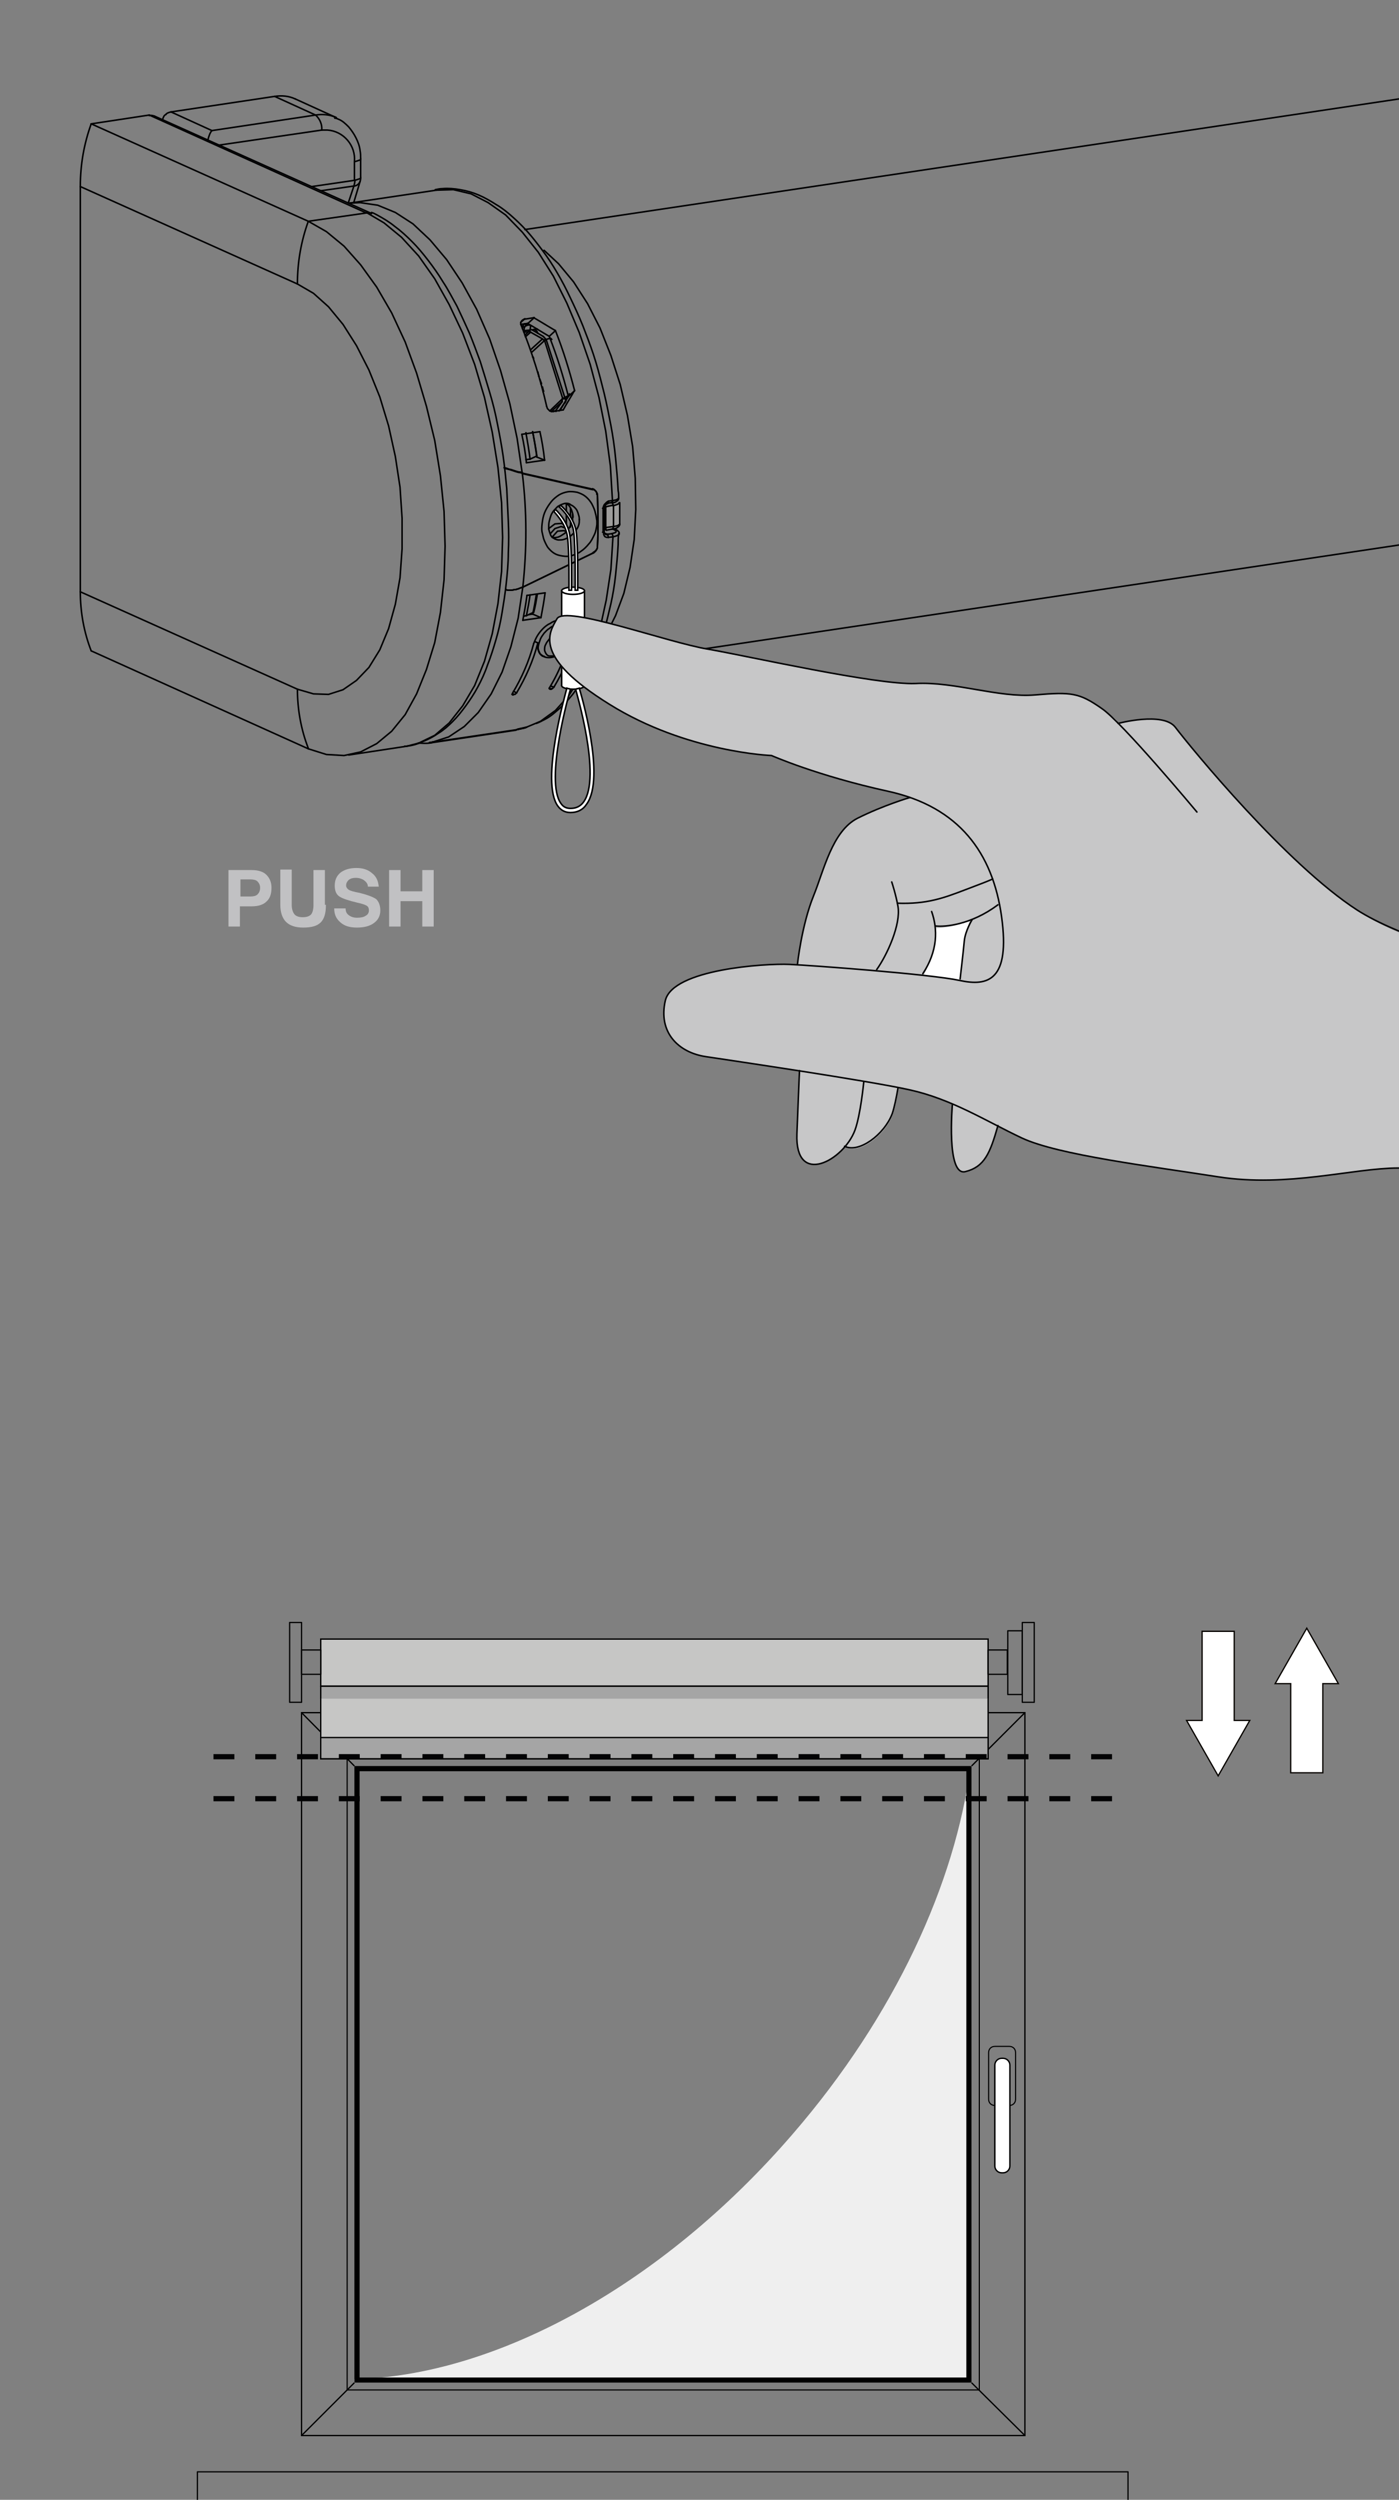 <?xml version="1.0" encoding="utf-8"?>
<!-- Generator: Adobe Illustrator 23.0.2, SVG Export Plug-In . SVG Version: 6.00 Build 0)  -->
<svg version="1.1" id="Ebene_1" xmlns="http://www.w3.org/2000/svg" xmlns:xlink="http://www.w3.org/1999/xlink" x="0px" y="0px"
	 width="270px" height="482.4px" viewBox="0 0 270 482.4" style="enable-background:new 0 0 270 482.4;" xml:space="preserve">
<rect x="0" y="0" width="270" height="482.4" fill="#808080" stroke="none"/>
<style type="text/css">
	.st0{fill:none;stroke:#181717;stroke-width:0.5;stroke-linecap:round;stroke-linejoin:round;stroke-miterlimit:10;}
	.st1{fill:none;stroke:#181717;stroke-width:0.5;stroke-linecap:round;stroke-linejoin:round;}
	.st2{fill:#FFFFFF;}
	.st3{clip-path:url(#SVGID_2_);fill:none;stroke:#090603;stroke-width:0.25;stroke-miterlimit:10;}
	.st4{fill:none;stroke:#090603;stroke-width:0.25;stroke-miterlimit:10;}
	.st5{fill:none;stroke:#020203;stroke-width:0.3;stroke-linecap:round;stroke-linejoin:round;stroke-miterlimit:10;}
	.st6{fill:none;}
	.st7{fill:#656464;}
	.st8{fill:#9E9D9C;}
	.st9{fill:#FFFFFF;stroke:#020203;stroke-width:0.3;stroke-linecap:round;stroke-linejoin:round;stroke-miterlimit:10;}
	.st10{fill:#FFFFFF;stroke:#020203;stroke-width:0.3;stroke-miterlimit:10;}
	.st11{fill:#C7C7C8;}
	.st12{fill:none;stroke:#060607;stroke-width:0.3;stroke-linecap:round;stroke-linejoin:round;stroke-miterlimit:10;}
	.st13{fill:#C1C1C3;}
	.st14{fill:none;stroke:#060606;stroke-width:0.25;stroke-linecap:round;stroke-linejoin:round;stroke-miterlimit:10;}
	.st15{fill:none;stroke:#000000;stroke-width:0.25;stroke-miterlimit:10;}
	.st16{fill:none;stroke:#000000;stroke-width:0.218;stroke-miterlimit:10;}
	.st17{fill:none;stroke:#000000;stroke-width:0.214;stroke-miterlimit:10;}
	.st18{fill:none;stroke:#000000;stroke-width:0.264;stroke-miterlimit:10;}
	.st19{fill:#EFEFEF;}
	.st20{fill:#C6C6C5;stroke:#000000;stroke-width:0.26;stroke-miterlimit:10;}
	.st21{fill:#C6C6C5;stroke:#000000;stroke-width:0.25;stroke-miterlimit:10;}
	.st22{fill:#A5A5A5;stroke:#000000;stroke-width:0.25;stroke-miterlimit:10;}
	.st23{fill:#A5A5A5;stroke:#000000;stroke-width:0.26;stroke-miterlimit:10;}
	.st24{fill:none;stroke:#030304;stroke-miterlimit:10;stroke-dasharray:4.033,4.033;}
</style>
<path class="st0" d="M620.5,44.7"/>
<g>
	<g>
		<path class="st1" d="M1079.4-83.1c1.3-0.3,2.5-0.5,2.7,0.1c0.1,0.7,0.1,0.7-1.4,0.9c-1.5,0.3-1.9,0.4-1.9,0.4"/>
		<path class="st1" d="M1095.4-72.1"/>
		<path class="st1" d="M1098.8-69.4"/>
		<path class="st1" d="M1170.7-17.8"/>
		<path class="st1" d="M1173.3,5.3"/>
		<path class="st1" d="M1111.7-59.9"/>
		<path class="st1" d="M1114.5-58.1"/>
		<path class="st1" d="M1114.4-54.7"/>
		<path class="st1" d="M1136.4-41.4"/>
		<path class="st1" d="M1139.3-38.6"/>
		<path class="st1" d="M1157-26.1"/>
		<path class="st1" d="M1159.8-23.2"/>
	</g>
</g>
<path class="st1" d="M988,198.3c1.3-0.3,2.5-0.5,2.7,0.1c0.1,0.7,0.1,0.7-1.4,0.9c-1.5,0.3-1.9,0.4-1.9,0.4"/>
<path class="st1" d="M1004,209.3"/>
<path class="st1" d="M1007.4,212"/>
<path class="st1" d="M1079.3,263.6"/>
<path class="st1" d="M1082.5,285.6"/>
<path class="st1" d="M1020.3,221.5"/>
<path class="st1" d="M1023.1,223.3"/>
<path class="st1" d="M1023,226.7"/>
<path class="st1" d="M1045,240"/>
<path class="st1" d="M1047.9,242.8"/>
<path class="st1" d="M1061.9,252.6"/>
<path class="st1" d="M1064.7,255.5"/>
<polygon class="st2" points="232,314.8 232,332 229,332 235.1,342.7 241.2,332 238.2,332 238.2,314.8 "/>
<g>
	<g>
		<g>
			<g>
				<defs>
					<rect id="SVGID_1_" x="228.7" y="312.1" width="79.1" height="31"/>
				</defs>
				<clipPath id="SVGID_2_">
					<use xlink:href="#SVGID_1_"  style="overflow:visible;"/>
				</clipPath>
				<polygon class="st3" points="232,314.8 232,332 229,332 235.1,342.7 241.2,332 238.2,332 238.2,314.8 				"/>
			</g>
		</g>
	</g>
</g>
<polygon class="st2" points="246.1,324.9 249.1,324.9 249.1,342.1 255.3,342.1 255.3,324.9 258.3,324.9 252.2,314.2 "/>
<polygon class="st4" points="255.3,342.1 255.3,324.9 258.3,324.9 252.2,314.2 246.1,324.9 249.1,324.9 249.1,342.1 "/>
<g>
	<line class="st5" x1="82.8" y1="143.4" x2="99.6" y2="140.9"/>
	<line class="st5" x1="99.7" y1="140.8" x2="101.5" y2="140.4"/>
	<path class="st5" d="M110.1,124.1"/>
	<path class="st5" d="M109,125.6"/>
	<path class="st5" d="M83.4,143.3l-0.6,0.1"/>
	<path class="st5" d="M109.2,116.4c0.1,0.1,0.3,0.1,0.4,0.1"/>
	<line class="st5" x1="109.7" y1="116.5" x2="109.6" y2="116.5"/>
	<line class="st6" x1="114.4" y1="130.4" x2="114.1" y2="129.4"/>
	<path class="st7" d="M127.1,142.4"/>
</g>
<g>
	<polygon class="st8" points="119.1,101.9 117,102.2 117,97.9 119.5,97.1 119.7,101.1 	"/>
	<line class="st5" x1="1348.6" y1="-142.1" x2="101.3" y2="44.3"/>
	<line class="st5" x1="113.9" y1="128.5" x2="1361.1" y2="-57.9"/>
	<path class="st5" d="M107.1,104c-0.2-0.1-0.4-0.2-0.6-0.4c-0.2-0.2-0.3-0.5-0.4-0.8s-0.2-0.6-0.2-1s0-0.8,0.1-1.2
		c0.1-0.4,0.2-0.8,0.4-1.3c0.2-0.4,0.4-0.7,0.7-1c0.3-0.3,0.5-0.6,0.8-0.7c0.3-0.2,0.6-0.3,0.9-0.4s0.7-0.1,1,0
		c0.1,0.1,0.2,0.1,0.3,0.2"/>
	<line class="st5" x1="114.6" y1="94.4" x2="114.6" y2="94.4"/>
	<path class="st5" d="M119.6,101.1c0-1.1,0-2.2,0-3.2c0-0.3,0-0.6,0-0.9"/>
	<line class="st5" x1="116.7" y1="102.1" x2="117" y2="102.3"/>
	<line class="st5" x1="117.1" y1="102.3" x2="118.1" y2="102.1"/>
	<path class="st5" d="M118.1,102.1c0.1,0,0.2,0,0.2,0c0.3-0.1,0.5-0.1,0.7-0.2c0.1-0.1,0.3-0.2,0.4-0.3c0.1-0.1,0.1-0.2,0.2-0.3
		c0-0.1,0-0.1,0-0.1"/>
	<path class="st5" d="M80.7,143.4c0.7,0,1.4,0.1,2.1,0c0.3-0.1,0.5-0.1,0.8-0.2"/>
	<line class="st5" x1="82.9" y1="143.3" x2="99.8" y2="140.8"/>
	<line class="st5" x1="84.2" y1="36.7" x2="67.4" y2="39.2"/>
	<line class="st5" x1="99.9" y1="140.7" x2="101.7" y2="140.3"/>
	<path class="st5" d="M103.5,139.6c0.6-0.2,1.1-0.5,1.7-0.8c1-0.5,1.9-1.3,2.8-2.1s1.8-1.8,2.6-2.8c0.8-1.1,1.6-2.2,2.3-3.5
		c0.7-1.3,1.4-2.7,2-4.1c0.6-1.5,1.2-3,1.7-4.7c0.5-1.6,0.9-3.4,1.3-5.1c0.4-1.8,0.7-3.6,0.9-5.5c0.2-1.9,0.4-3.9,0.5-5.9
		c0-0.7,0-1.4,0.1-2.1"/>
	<path class="st5" d="M119.4,96c0-0.4,0-0.9-0.1-1.3c-0.1-2.1-0.3-4.2-0.5-6.3c-0.2-2.1-0.5-4.2-0.9-6.3s-0.8-4.1-1.3-6.2
		c-0.5-2-1-4-1.6-6s-1.3-3.9-2-5.7c-0.7-1.9-1.5-3.7-2.3-5.4s-1.6-3.4-2.5-5s-1.8-3.1-2.8-4.5s-2-2.7-3-3.9s-2.1-2.3-3.2-3.3
		s-2.2-1.9-3.4-2.6c-1.1-0.7-2.3-1.4-3.5-1.9s-2.3-0.8-3.5-1c-1.1-0.2-2.3-0.3-3.4-0.2c-0.5,0-0.9,0.1-1.4,0.2"/>
	<path class="st5" d="M116.6,98C116.6,97.9,116.6,97.9,116.6,98c0-0.2,0-0.3,0.1-0.3c0-0.1,0.1-0.2,0.1-0.2c0.1-0.1,0.1-0.1,0.2-0.2
		c0.1,0,0.1-0.1,0.2-0.1c0,0,0,0,0.1,0"/>
	<path class="st5" d="M116.6,102.6c0-1.1,0-2.1,0-3.2c0-0.5,0-0.9,0-1.4"/>
	<line class="st5" x1="117.2" y1="97.1" x2="118.1" y2="97"/>
	<path class="st5" d="M118.1,97c0.1,0,0.2,0,0.2,0c0.2,0,0.5-0.1,0.6-0.2s0.2-0.1,0.3-0.2c0.1-0.1,0.1-0.1,0.2-0.3
		c0-0.1,0-0.2,0-0.3"/>
	<path class="st5" d="M116.9,103.1C116.9,103.1,116.9,103,116.9,103.1c-0.1,0-0.1-0.1-0.2-0.2c0,0-0.1-0.1-0.1-0.2v-0.1"/>
	<path class="st5" d="M119.5,103L119.5,103c0-0.2,0-0.3-0.1-0.4s-0.1-0.1-0.2-0.2s-0.2-0.1-0.3-0.2"/>
	<path class="st5" d="M108.2,126.3c0.3-0.2,0.7-0.5,1-0.8s0.6-0.7,0.8-1.1c0.1-0.1,0.2-0.3,0.2-0.5"/>
	<path class="st5" d="M105,126.7L105,126.7c0.3,0.2,0.7,0.2,1,0.2c0.4,0,0.7-0.1,1.1-0.2s0.8-0.2,1.1-0.5"/>
	<line class="st5" x1="104.7" y1="126.6" x2="105.1" y2="126.7"/>
	<line class="st5" x1="109.2" y1="120.6" x2="107.6" y2="119.9"/>
	<line class="st5" x1="118.9" y1="102.3" x2="118.4" y2="102.1"/>
	<line class="st5" x1="103.7" y1="63.5" x2="103" y2="63.6"/>
	<line class="st5" x1="106.7" y1="79.3" x2="106.4" y2="79.4"/>
	<line class="st5" x1="108" y1="121.5" x2="108.1" y2="121.5"/>
	<path class="st5" d="M69.6,30.6c0-0.5,0-1-0.1-1.5c-0.1-0.9-0.4-1.7-0.8-2.5s-0.9-1.5-1.4-2.1c-0.6-0.6-1.2-1.2-2-1.5
		c-0.2-0.1-0.5-0.2-0.7-0.2"/>
	<line class="st5" x1="64.9" y1="22.7" x2="57" y2="19.1"/>
	<line class="st5" x1="69.6" y1="34.3" x2="69.6" y2="30.6"/>
	<path class="st5" d="M69.5,35c0.1-0.3,0.1-0.5,0.1-0.8"/>
	<line class="st5" x1="68.3" y1="39" x2="69.5" y2="35"/>
	<line class="st5" x1="67.3" y1="145.7" x2="78.5" y2="144"/>
	<path class="st5" d="M78.1,144c0.1,0,0.2,0,0.3,0c1.1-0.1,2.2-0.4,3.2-0.9c1-0.4,2-0.9,3-1.6c1-0.6,1.9-1.4,2.8-2.3
		c0.9-0.9,1.7-1.9,2.5-3s1.6-2.3,2.3-3.6c0.7-1.3,1.4-2.8,1.9-4.3c0.6-1.5,1.1-3.1,1.6-4.8c0.5-1.7,0.9-3.4,1.2-5.3
		c0.3-1.8,0.6-3.7,0.8-5.6c0.2-1.9,0.4-3.9,0.4-5.9c0.1-2,0.1-4.1,0-6.1s-0.2-4.2-0.3-6.3c-0.2-2.1-0.4-4.2-0.7-6.3
		c-0.3-2.1-0.7-4.2-1.1-6.2c-0.4-2.1-0.9-4.1-1.5-6.1s-1.2-4-1.8-5.9c-0.7-1.9-1.4-3.8-2.1-5.5c-0.8-1.8-1.6-3.5-2.4-5.2
		c-0.9-1.6-1.7-3.2-2.7-4.7c-0.9-1.5-1.9-2.9-2.9-4.2s-2-2.5-3.1-3.6s-2.2-2.1-3.3-2.9c-1.1-0.9-2.3-1.6-3.4-2.2
		c-0.4-0.2-0.7-0.4-1.1-0.5"/>
	<line class="st5" x1="71.7" y1="41.2" x2="29.8" y2="22.4"/>
	<polyline class="st5" points="116.3,123.5 116.9,122.6 118.8,118.8 120.4,114.5 121.6,109.5 122.4,104.1 122.7,98.3 122.6,92.3 
		122.1,86.2 121.1,80.2 119.7,74.2 117.9,68.6 115.8,63.3 113.4,58.6 110.7,54.4 107.8,50.9 105,48.3 	"/>
	<path class="st5" d="M102.3,88.6c-0.2-1.7-0.5-3.4-0.8-5.1"/>
	<line class="st5" x1="102.3" y1="88.6" x2="101.5" y2="88.7"/>
	<path class="st5" d="M103.6,87.9c-0.2-1.5-0.5-3.1-0.8-4.6"/>
	<line class="st5" x1="103.6" y1="88" x2="102.3" y2="88.6"/>
	<path class="st5" d="M101.6,118.8c0.3-1.5,0.5-2.6,0.7-4"/>
	<line class="st5" x1="101.6" y1="118.8" x2="101.1" y2="118.9"/>
	<path class="st5" d="M103,118.2c0.3-1.1,0.5-2.3,0.7-3.5"/>
	<line class="st5" x1="102.9" y1="118.2" x2="101.6" y2="118.8"/>
	<path class="st5" d="M100.9,113.3c0.8-7.3,0.8-14.7-0.1-22"/>
	<path class="st5" d="M100.9,113.3c-0.3,0.1-0.6,0.2-0.8,0.3c-0.3,0.1-0.6,0.2-0.9,0.2c-0.3,0.1-0.6,0.1-0.8,0.1
		c-0.3,0-0.5,0-0.7-0.1"/>
	<path class="st5" d="M97.3,90.2c0.2,0.1,0.3,0.1,0.6,0.2c0.2,0.1,0.5,0.2,0.7,0.2c0.3,0.1,0.6,0.2,0.9,0.3c0.3,0.1,0.6,0.2,0.9,0.2
		c0.1,0,0.3,0.1,0.4,0.1"/>
	<path class="st5" d="M100.8,91.3c4.5,1,9.1,2.1,13.6,3.1"/>
	<path class="st5" d="M115.2,95.4c0-0.1,0-0.3-0.1-0.4c0-0.1-0.1-0.2-0.2-0.3c-0.1-0.1-0.2-0.2-0.3-0.2c-0.1,0-0.2-0.1-0.2-0.1"/>
	<path class="st5" d="M115.3,105.4c0.2-3.3,0.1-6.7,0-10.1"/>
	<path class="st5" d="M114.5,106.6c0.1-0.1,0.2-0.1,0.3-0.2c0.1-0.1,0.2-0.2,0.3-0.3c0.1-0.1,0.1-0.2,0.2-0.4c0-0.1,0-0.2,0-0.3"/>
	<path class="st5" d="M100.9,113.3c4.5-2.2,9.1-4.4,13.6-6.6"/>
	<path class="st5" d="M115.2,100.5c0,0.2,0,0.5,0,0.7c-0.1,0.7-0.2,1.4-0.5,2s-0.6,1.3-1.1,1.8c-0.4,0.5-0.9,1-1.5,1.4
		c-0.5,0.4-1.1,0.6-1.7,0.8c-0.6,0.2-1.2,0.2-1.8,0.1c-0.6-0.1-1.1-0.2-1.6-0.5s-0.9-0.7-1.3-1.2c-0.3-0.5-0.6-1.1-0.8-1.7
		c-0.1-0.4-0.2-0.9-0.3-1.3c-0.1-0.7,0-1.4,0.1-2.1s0.3-1.4,0.6-2c0.3-0.6,0.7-1.2,1.1-1.7s0.9-0.9,1.5-1.3c0.5-0.3,1.1-0.5,1.7-0.6
		s1.2,0,1.8,0.1c0.6,0.2,1.1,0.4,1.6,0.8s0.9,0.9,1.2,1.4c0.3,0.6,0.6,1.2,0.7,1.8C115.1,99.6,115.1,100.1,115.2,100.5z"/>
	<path class="st5" d="M110.6,99.8c0-0.4-0.1-0.8-0.2-1.1c-0.1-0.4-0.3-0.7-0.5-1s-0.2-0.3-0.6-0.4"/>
	<path class="st5" d="M106.6,103.7c0.3,0,0.5,0.1,0.8,0c0.3,0,0.7-0.2,1-0.4c0.3-0.2,0.7-0.4,0.9-0.7c0.3-0.3,0.5-0.6,0.7-1
		s0.3-0.8,0.4-1.1c0-0.3,0.1-0.5,0.1-0.8"/>
	<path class="st5" d="M116.9,97.2c0,0.2-0.1,0.4-0.1,0.5"/>
	<line class="st5" x1="116.9" y1="97.8" x2="116.9" y2="97.8"/>
	<line class="st5" x1="118.3" y1="97.5" x2="116.9" y2="97.8"/>
	<path class="st5" d="M118.4,101.6c0-1.3,0-2.7,0-4.1"/>
	<line class="st5" x1="116.9" y1="101.8" x2="118.4" y2="101.6"/>
	<line class="st5" x1="116.9" y1="101.8" x2="116.9" y2="101.8"/>
	<path class="st5" d="M116.9,101.8c0-1.3,0-2.7,0-4"/>
	<path class="st5" d="M116.9,101.8c0,0.3,0.1,0.4,0.1,0.5"/>
	<polyline class="st5" points="118.4,101.6 118.4,101.7 118.3,101.9 118.3,102 118.3,102 118.2,102.1 118.1,102.1 118.1,102.1 	"/>
	<line class="st5" x1="110.5" y1="99.3" x2="110.5" y2="100.5"/>
	<path class="st5" d="M100.9,113.3c-0.3,0.1-0.6,0.2-0.8,0.3c-0.3,0.1-0.6,0.2-0.9,0.2c-0.3,0.1-0.6,0.1-0.8,0.1
		c-0.3,0-0.5,0-0.7-0.1"/>
	<path class="st5" d="M83.5,143.2l-0.6,0.1"/>
	<path class="st5" d="M97.3,90.3L97.3,90.3c0.2,0.1,0.4,0.2,0.6,0.2c0.2,0.1,0.5,0.1,0.7,0.2c0.3,0.1,0.6,0.2,0.9,0.3
		c0.3,0.1,0.6,0.2,0.9,0.2c0.1,0,0.2,0.1,0.4,0.1"/>
	<path class="st5" d="M100.9,113.3c4.5-2.2,9.1-4.4,13.6-6.6"/>
	<path class="st5" d="M115.3,105.5c0,0.1,0,0.3-0.1,0.4c0,0.1-0.1,0.2-0.2,0.4c-0.1,0.1-0.2,0.2-0.3,0.3c-0.1,0.1-0.2,0.1-0.2,0.1"
		/>
	<path class="st5" d="M115.3,105.5c0.2-3.4,0.1-6.7,0-10.1"/>
	<path class="st5" d="M114.4,94.4c0.1,0,0.2,0.1,0.3,0.1c0.1,0.1,0.2,0.2,0.3,0.3c0.1,0.1,0.1,0.2,0.2,0.3c0,0.1,0,0.2,0,0.3"/>
	<path class="st5" d="M100.8,91.4c4.5,1,9.1,2.1,13.6,3.1"/>
	<path class="st5" d="M106,132.8c1.4-2.3,2.5-4.7,3.3-7.2"/>
	<path class="st5" d="M106.2,133L106.2,133C106.1,133,106.1,133,106.2,133L106.2,133l-0.1-0.1v-0.1"/>
	<line class="st5" x1="106.4" y1="133" x2="106.2" y2="133"/>
	<path class="st5" d="M106.9,132.6l-0.1,0.1l-0.1,0.1c0,0-0.1,0-0.1,0.1h-0.1c0,0,0,0-0.1,0"/>
	<path class="st5" d="M106.9,132.6c1.8-3,3.2-6.2,4.1-9.6"/>
	<path class="st5" d="M103,124.2c0.2-0.5,0.4-1,0.7-1.5c0.3-0.5,0.7-1,1.1-1.4s0.9-0.8,1.4-1c0.4-0.3,0.9-0.5,1.4-0.6
		c0.4-0.1,0.9-0.2,1.3-0.1c0.4,0,0.8,0.1,1.1,0.2c0.3,0.1,0.6,0.4,0.8,0.6c0.2,0.3,0.4,0.6,0.4,0.9c0.1,0.4,0.1,0.8,0,1.2
		c0,0.2-0.1,0.3-0.1,0.5"/>
	<path class="st5" d="M98.9,133.8c1.8-3,3.2-6.2,4.1-9.6"/>
	<path class="st5" d="M99,134.1L99,134.1C98.9,134.1,98.9,134.1,99,134.1L99,134.1l-0.1-0.1v-0.1"/>
	<line class="st5" x1="99.2" y1="134" x2="99" y2="134.1"/>
	<path class="st5" d="M99.7,133.7l-0.1,0.1l-0.1,0.1c0,0-0.1,0-0.1,0.1h-0.1c0,0,0,0-0.1,0"/>
	<path class="st5" d="M99.7,133.7c1.8-3,3.2-6.2,4.1-9.6"/>
	<path class="st5" d="M104.7,126.5c-0.1,0-0.2-0.1-0.3-0.2c-0.2-0.1-0.3-0.3-0.4-0.5c-0.1-0.3-0.2-0.5-0.2-0.8s0.1-0.6,0.1-0.9"/>
	<path class="st5" d="M100.9,119.7c0.3-1.6,0.6-3.2,0.8-4.8"/>
	<line class="st5" x1="104.4" y1="119.2" x2="100.9" y2="119.7"/>
	<path class="st5" d="M104.4,119.2c0.3-1.6,0.6-3.2,0.8-4.8"/>
	<line class="st5" x1="101.7" y1="114.9" x2="105.2" y2="114.4"/>
	<path class="st5" d="M101.6,89.3c-0.2-1.9-0.5-3.7-0.9-5.5"/>
	<line class="st5" x1="105.1" y1="88.8" x2="101.6" y2="89.3"/>
	<path class="st5" d="M105.1,88.8c-0.2-1.9-0.5-3.7-0.9-5.5"/>
	<line class="st5" x1="100.8" y1="83.8" x2="104.2" y2="83.3"/>
	<line class="st5" x1="101.2" y1="61.6" x2="103.1" y2="61.3"/>
	<path class="st5" d="M100.6,62.8c0-0.1-0.1-0.2-0.1-0.4c0-0.1,0-0.2,0.1-0.3c0-0.1,0.1-0.2,0.2-0.3s0.2-0.1,0.3-0.2
		c0.1,0,0.1,0,0.2-0.1"/>
	<path class="st5" d="M105.5,78.4c-1.2-5.3-2.9-10.6-4.9-15.6"/>
	<path class="st5" d="M106.8,79.4c-0.1,0-0.2,0-0.4,0c-0.1,0-0.2-0.1-0.3-0.1c-0.1-0.1-0.2-0.2-0.3-0.3c-0.1-0.1-0.2-0.2-0.2-0.3
		c0-0.1-0.1-0.2-0.1-0.3"/>
	<line class="st5" x1="108.7" y1="79.1" x2="106.8" y2="79.4"/>
	<path class="st5" d="M108.7,79.1c0.7-1.3,1.5-2.5,2.2-3.8"/>
	<path class="st5" d="M110.9,75.4c-1-3.9-2.2-7.8-3.7-11.6"/>
	<path class="st5" d="M107.2,63.8c-1.4-0.8-2.8-1.7-4.2-2.5"/>
	<path class="st5" d="M116.4,102.7c0-1.5,0-3.1,0-4.6"/>
	<path class="st5" d="M117.4,103.7c-0.1,0-0.2,0-0.3,0c-0.1,0-0.2-0.1-0.3-0.1c-0.1-0.1-0.2-0.2-0.2-0.3c-0.1-0.1-0.1-0.2-0.1-0.3
		c0-0.1,0-0.2,0-0.3"/>
	<line class="st5" x1="118.3" y1="103.6" x2="117.4" y2="103.7"/>
	<line class="st5" x1="117.4" y1="96.7" x2="118.2" y2="96.6"/>
	<path class="st5" d="M116.4,98.1c0-0.1,0-0.3,0.1-0.4c0-0.1,0.1-0.3,0.2-0.4s0.2-0.2,0.3-0.3c0.1-0.1,0.2-0.2,0.3-0.2
		c0.1,0,0.1,0,0.2-0.1"/>
	<path class="st5" d="M109.3,120.3c-0.1-0.2-0.1-0.4-0.2-0.6c-0.1-0.1-0.2-0.2-0.4-0.3"/>
	<path class="st5" d="M106,64.9c-1.4-0.8-2.8-1.7-4.2-2.5"/>
	<path class="st5" d="M109.7,76.5c-1-3.9-2.2-7.8-3.7-11.6"/>
	<path class="st5" d="M108.2,79c0.5-0.9,1-1.7,1.5-2.5"/>
	<line class="st5" x1="101.9" y1="62.4" x2="100.5" y2="62.6"/>
	<path class="st5" d="M103.6,88.2c-0.2-1.6-0.5-3.3-0.8-4.9"/>
	<path class="st5" d="M102.8,118.5c0.3-1.2,0.5-2.5,0.7-3.7"/>
	<line class="st5" x1="102.1" y1="118.6" x2="102.8" y2="118.5"/>
	<line class="st5" x1="105.1" y1="88.8" x2="103.6" y2="88.2"/>
	<line class="st5" x1="106.1" y1="65.3" x2="106.1" y2="65.2"/>
	<line class="st5" x1="109.7" y1="76.5" x2="110.9" y2="75.4"/>
	<line class="st5" x1="106" y1="64.9" x2="107.2" y2="63.8"/>
	<line class="st5" x1="101.9" y1="62.4" x2="103.1" y2="61.3"/>
	<line class="st5" x1="104.4" y1="119.2" x2="102.8" y2="118.5"/>
	<path class="st5" d="M117.4,103.7c0-0.2-0.1-0.5-0.2-0.6"/>
	<line class="st5" x1="117.2" y1="103.1" x2="118" y2="103"/>
	<path class="st5" d="M118.3,103.6c0-0.2-0.1-0.5-0.2-0.6"/>
	<path class="st5" d="M118,103c0.1,0,0.2,0,0.3-0.1c0.2,0,0.3-0.1,0.4-0.1c0.1-0.1,0.2-0.1,0.2-0.2s0-0.1,0-0.2
		c-0.1-0.1-0.1-0.1-0.2-0.2"/>
	<path class="st5" d="M118.9,102.3c-0.1,0-0.1,0-0.2,0"/>
	<path class="st5" d="M110,123.6C110,123.5,110,123.5,110,123.6c0-0.3,0-0.6-0.1-0.8s-0.2-0.3-0.3-0.5c-0.1-0.1-0.3-0.2-0.5-0.3
		c-0.2-0.1-0.4-0.1-0.6-0.1s-0.5,0.1-0.8,0.2s-0.6,0.3-0.8,0.4c-0.3,0.2-0.5,0.4-0.8,0.7c-0.2,0.3-0.4,0.5-0.6,0.8
		c-0.1,0.2-0.2,0.4-0.3,0.6c-0.1,0.3-0.1,0.6-0.1,0.8c0,0.2,0.1,0.4,0.2,0.6s0.2,0.3,0.3,0.4c0.1,0.1,0.3,0.2,0.5,0.2s0.4,0,0.6,0
		c0.3,0,0.5-0.1,0.8-0.2s0.6-0.3,0.8-0.5l0.1-0.1c0.3-0.2,0.6-0.5,0.8-0.8c0.2-0.3,0.4-0.6,0.5-0.9C109.9,124,109.9,123.8,110,123.6
		z"/>
	<path class="st5" d="M105,126.7c-0.1,0-0.2-0.1-0.3-0.1c-0.2-0.1-0.4-0.3-0.5-0.5c-0.1-0.3-0.3-0.5-0.3-0.8c-0.1-0.3,0-0.7,0.1-1.1
		c0.1-0.3,0.2-0.6,0.3-0.9c0.2-0.4,0.4-0.7,0.7-1.1c0.3-0.3,0.6-0.7,1-0.9c0.3-0.3,0.7-0.5,1.1-0.6c0.3-0.1,0.7-0.2,1-0.2
		s0.6,0,0.9,0.1c0.1,0,0.1,0.1,0.2,0.1"/>
	<line class="st5" x1="110.1" y1="101.7" x2="110.1" y2="98.1"/>
	<polyline class="st5" points="109.3,102.1 109.4,102.5 109.4,102.7 	"/>
	<line class="st5" x1="109.3" y1="97.2" x2="109.3" y2="102.1"/>
	<polyline class="st5" points="106.2,103 107.1,102 108.3,101.6 109.4,102 	"/>
	<polyline class="st5" points="103.8,64.3 103.6,63.9 103.2,63.6 102.9,63.6 102.7,63.7 	"/>
	<line class="st5" x1="104" y1="72.6" x2="104" y2="72.6"/>
	<line class="st5" x1="104" y1="72.6" x2="104" y2="72.6"/>
	<line class="st5" x1="103.8" y1="71.8" x2="104" y2="72.6"/>
	<line class="st5" x1="103.8" y1="71.8" x2="103.8" y2="71.8"/>
	<line class="st5" x1="104.9" y1="75.5" x2="104.8" y2="75.5"/>
	<line class="st5" x1="104.9" y1="75.5" x2="104.8" y2="75.6"/>
	<line class="st5" x1="104.7" y1="74.7" x2="104.9" y2="75.5"/>
	<line class="st5" x1="104.6" y1="74.7" x2="104.7" y2="74.7"/>
	<line class="st5" x1="107.2" y1="79.3" x2="107.3" y2="79.4"/>
	<path class="st5" d="M107.2,79.3L107.2,79.3H107"/>
	<line class="st5" x1="108.5" y1="77.5" x2="107.2" y2="79.3"/>
	<path class="st5" d="M108.5,77L108.5,77v0.2v0.1c0,0,0,0.1-0.1,0.1"/>
	<line class="st5" x1="108.5" y1="77" x2="108.5" y2="77"/>
	<line class="st5" x1="108.5" y1="77" x2="109.1" y2="76.9"/>
	<line class="st5" x1="109.1" y1="76.9" x2="109.1" y2="76.9"/>
	<path class="st5" d="M109.1,76.9c0,0.1,0,0.2,0.1,0.3c0,0.1,0,0.2,0,0.2c0,0.1,0,0.1-0.1,0.2c0,0.1-0.1,0.1-0.1,0.2"/>
	<line class="st5" x1="107.9" y1="79.3" x2="108.8" y2="78"/>
	<path class="st5" d="M109.9,76L109.9,76v0.2l-0.1,0.1l-0.1,0.1"/>
	<line class="st5" x1="109.6" y1="76.4" x2="109" y2="76.7"/>
	<line class="st5" x1="109" y1="76.7" x2="105.4" y2="65.5"/>
	<line class="st5" x1="105.4" y1="65.5" x2="106.1" y2="65.3"/>
	<path class="st5" d="M106.1,65.3L106.1,65.3h0.2l0.1,0.1c0,0,0,0.1,0.1,0.1"/>
	<line class="st5" x1="108.6" y1="76.9" x2="108.5" y2="77"/>
	<path class="st5" d="M108.6,76.9C108.6,76.9,108.7,76.8,108.6,76.9C108.7,76.8,108.7,76.8,108.6,76.9l0.2-0.1h0.1"/>
	<line class="st5" x1="109.4" y1="76.7" x2="109.6" y2="76.6"/>
	<path class="st5" d="M109.1,76.9L109.1,76.9C109.2,76.8,109.2,76.8,109.1,76.9l0.2-0.1h0.1"/>
	<line class="st5" x1="105" y1="65.8" x2="105" y2="65.8"/>
	<line class="st5" x1="105" y1="65.8" x2="105.1" y2="65.7"/>
	<line class="st5" x1="105.1" y1="65.7" x2="108.6" y2="76.9"/>
	<path class="st5" d="M105.4,65.5L105.4,65.5h-0.2c0,0-0.1,0-0.1,0.1c0,0,0,0-0.1,0"/>
	<line class="st5" x1="101.6" y1="62.8" x2="102.1" y2="62.7"/>
	<path class="st5" d="M102.1,62.7L102.1,62.7c0.1,0,0.2,0,0.2,0.1l0.1,0.1V63"/>
	<line class="st5" x1="102.3" y1="63.7" x2="102.4" y2="63"/>
	<line class="st5" x1="102.3" y1="63.7" x2="101.1" y2="63.8"/>
	<line class="st5" x1="101.1" y1="63.8" x2="101.2" y2="63.2"/>
	<path class="st5" d="M101.2,63.2L101.2,63.2l0.1-0.2l0.1-0.1h0.1"/>
	<line class="st5" x1="101.2" y1="63.2" x2="100.9" y2="62.9"/>
	<path class="st5" d="M101.3,62.5L101.3,62.5l-0.2,0.1l-0.1,0.1v0.1"/>
	<line class="st5" x1="101.6" y1="62.8" x2="101.3" y2="62.5"/>
	<line class="st5" x1="100.9" y1="62.9" x2="100.8" y2="63.4"/>
	<line class="st5" x1="101.8" y1="62.5" x2="101.3" y2="62.5"/>
	<line class="st5" x1="101.8" y1="62.5" x2="102.1" y2="62.7"/>
	<path class="st5" d="M102.2,64L102.2,64c0.1-0.2,0.1-0.2,0.1-0.3"/>
	<line class="st5" x1="102.1" y1="64" x2="102" y2="64"/>
	<line class="st5" x1="102.2" y1="64" x2="102.1" y2="64"/>
	<line class="st5" x1="104.8" y1="64.9" x2="102.6" y2="63.6"/>
	<path class="st5" d="M104.8,64.9c0.1,0.1,0.2,0.1,0.2,0.2c0.1,0.1,0.1,0.1,0.2,0.2s0.1,0.1,0.1,0.2s0.1,0.2,0.1,0.2"/>
	<path class="st5" d="M104.7,65.4L104.7,65.4l0.2,0.2l0.1,0.1c0,0,0,0.1,0.1,0.1"/>
	<line class="st5" x1="102.4" y1="64.1" x2="104.7" y2="65.4"/>
	<path class="st5" d="M102,64c0.1,0,0.1,0,0.2,0s0.1,0,0.2,0.1"/>
	<line class="st5" x1="104.5" y1="74" x2="104.4" y2="74"/>
	<line class="st5" x1="104.5" y1="74" x2="104.4" y2="74.1"/>
	<line class="st5" x1="104.2" y1="73.2" x2="104.5" y2="74"/>
	<line class="st5" x1="104.2" y1="73.2" x2="104.2" y2="73.2"/>
	<line class="st5" x1="102.9" y1="68.9" x2="103" y2="69.2"/>
	<line class="st5" x1="102.8" y1="68.9" x2="102.8" y2="68.9"/>
	<line class="st5" x1="108.4" y1="120.3" x2="108.7" y2="119.6"/>
	<line class="st5" x1="108.1" y1="120.1" x2="108.1" y2="120.1"/>
	<line class="st5" x1="108.1" y1="120.1" x2="108" y2="120.1"/>
	<line class="st5" x1="108.1" y1="120.1" x2="107.8" y2="119.7"/>
	<polyline class="st5" points="108.4,120.4 108.4,120.5 108.4,120.9 108.4,121.2 108.2,121.4 108.1,121.5 	"/>
	<path class="st5" d="M62.1,25.1c0.1-1.1-0.4-2.2-1.2-2.9"/>
	<path class="st5" d="M40.9,25.2c-0.3,0.3-0.6,1-0.8,1.9"/>
	<line class="st5" x1="40.9" y1="25.2" x2="60.9" y2="22.2"/>
	<path class="st5" d="M31.4,23.1c0-0.2,0.1-0.4,0.2-0.6s0.2-0.3,0.4-0.4"/>
	<path class="st5" d="M33,21.6c-0.4,0.1-0.8,0.2-1,0.5"/>
	<line class="st5" x1="33" y1="21.6" x2="40.9" y2="25.2"/>
	<path class="st5" d="M68.4,31.2c0.3-3.1-2.1-5.9-5.2-6.1c-0.4,0-0.8,0-1.1,0"/>
	<line class="st5" x1="68.4" y1="34.8" x2="68.4" y2="31.2"/>
	<line class="st5" x1="60.9" y1="22.2" x2="53" y2="18.6"/>
	<line class="st5" x1="53" y1="18.6" x2="33" y2="21.6"/>
	<path class="st5" d="M68.3,35.9c0.1-0.4,0.2-0.7,0.2-1.1"/>
	<line class="st5" x1="64.7" y1="22.6" x2="64.9" y2="22.7"/>
	<path class="st5" d="M57,19.1c-1.3-0.6-2.6-0.7-4-0.5"/>
	<path class="st5" d="M57.4,133c0,3.9,0.7,7.8,2.1,11.4"/>
	<polyline class="st5" points="57.4,133 60.5,133.9 63.4,134 66.2,133.1 68.8,131.3 71.2,128.8 73.3,125.4 75,121.3 76.3,116.6 
		77.2,111.5 77.6,105.9 77.6,100 77.2,94 76.3,88.1 75,82.2 73.3,76.6 71.2,71.4 68.8,66.7 66.2,62.6 63.4,59.2 60.5,56.6 
		57.4,54.8 	"/>
	<path class="st5" d="M59.5,42.7c-1.4,3.9-2.1,7.9-2.1,12.1"/>
	<polyline class="st5" points="59.5,144.5 63,145.6 66.4,145.8 69.6,145.1 72.7,143.5 75.6,141.1 78.2,137.9 80.4,133.9 82.3,129.2 
		83.9,124 85,118.2 85.7,111.9 85.9,105.4 85.7,98.7 85,91.8 83.9,85 82.3,78.4 80.4,72 78.2,66 75.6,60.4 72.7,55.4 69.6,51.1 
		66.4,47.5 63,44.7 59.5,42.7 	"/>
	<line class="st5" x1="70.7" y1="41.1" x2="59.5" y2="42.7"/>
	<line class="st5" x1="15.5" y1="36" x2="15.5" y2="114.2"/>
	<line class="st5" x1="15.5" y1="36" x2="57.4" y2="54.8"/>
	<line class="st5" x1="15.5" y1="114.2" x2="57.4" y2="133"/>
	<path class="st5" d="M17.6,23.9c-1.4,3.9-2.1,7.9-2.1,12.1"/>
	<line class="st5" x1="17.6" y1="23.9" x2="59.5" y2="42.7"/>
	<line class="st5" x1="28.8" y1="22.2" x2="17.6" y2="23.9"/>
	<line class="st5" x1="70.7" y1="41.1" x2="28.8" y2="22.2"/>
	<path class="st5" d="M29.8,22.4c-0.3-0.1-0.7-0.2-1-0.1"/>
	<line class="st5" x1="17.6" y1="125.6" x2="59.5" y2="144.5"/>
	<path class="st5" d="M15.5,114.2c0,3.9,0.7,7.8,2.1,11.4"/>
	<path class="st5" d="M106.6,139.9"/>
	<line class="st5" x1="114.4" y1="94.3" x2="114.4" y2="94.3"/>
	<path class="st5" d="M111.8,100.3c0-0.3,0-0.5-0.1-0.8c-0.1-0.4-0.2-0.7-0.4-1.1c-0.2-0.3-0.5-0.6-0.8-0.8
		c-0.2-0.1-0.4-0.2-0.5-0.3"/>
	<path class="st5" d="M107.1,104c0.2,0.1,0.5,0.2,0.7,0.2c0.3,0,0.7,0,1-0.1c0.4-0.1,0.7-0.3,1.1-0.5c0.3-0.2,0.6-0.5,0.9-0.8
		s0.5-0.7,0.7-1c0.2-0.4,0.3-0.8,0.3-1.2c0-0.1,0-0.3,0-0.4"/>
	<line class="st5" x1="116.9" y1="97.8" x2="116.7" y2="97.7"/>
	<path class="st5" d="M118.3,97.5c0-0.2-0.1-0.4-0.1-0.6"/>
	<line class="st5" x1="116.7" y1="101.7" x2="116.9" y2="101.8"/>
	<path class="st5" d="M119.5,97C119.5,97.1,119.5,97.1,119.5,97c0,0.2-0.1,0.2-0.3,0.3c-0.1,0.1-0.3,0.1-0.5,0.2
		c-0.1,0-0.3,0.1-0.4,0.1"/>
	<path class="st5" d="M118.4,101.6c0.2,0,0.4-0.1,0.6-0.1c0.2-0.1,0.3-0.1,0.4-0.2s0.2-0.1,0.2-0.2"/>
	<polyline class="st5" points="100.9,113.3 100,119.3 98.6,124.8 96.9,129.7 94.8,133.9 92.3,137.5 89.6,140.2 86.6,142.2 
		83.5,143.2 	"/>
	<polyline class="st5" points="67.4,39.2 69.5,39.1 72.9,39.6 76.3,41 79.7,43.2 83,46.3 86.2,50.1 89.2,54.6 92,59.7 94.5,65.4 
		96.6,71.5 98.4,77.9 99.8,84.6 100.8,91.4 	"/>
	<polyline class="st5" points="118.2,96.6 117.8,89.9 116.9,83.2 115.6,76.7 113.9,70.3 111.8,64.2 109.4,58.5 106.8,53.3 
		103.9,48.7 100.8,44.8 97.6,41.5 94.2,39.1 90.9,37.4 87.5,36.6 84.2,36.7 84.2,36.7 	"/>
	<polyline class="st5" points="99.8,140.8 101.2,140.5 104.3,139.2 107.2,137.1 109.8,134.2 112.1,130.5 114.1,126.2 115.8,121.3 
		117,115.8 117.9,109.9 118.3,103.6 	"/>
	<path class="st5" d="M119.5,103L119.5,103c0,0.2-0.1,0.2-0.3,0.3c-0.1,0.1-0.3,0.1-0.5,0.2c-0.1,0-0.3,0.1-0.4,0.1"/>
	<path class="st5" d="M118.2,96.6c0.2,0,0.4-0.1,0.6-0.1c0.2-0.1,0.3-0.1,0.4-0.2s0.2-0.1,0.2-0.2l0,0"/>
	<line class="st5" x1="114.5" y1="106.7" x2="114.4" y2="106.7"/>
	<polyline class="st5" points="105.9,102.1 105.9,102 107.1,101.1 108.4,101 109.3,101.5 	"/>
	<line class="st5" x1="115.3" y1="105.5" x2="115.3" y2="105.5"/>
	<line class="st5" x1="101.2" y1="61.6" x2="100.5" y2="62.2"/>
	<path class="st5" d="M116.6,98L116.6,98L116.6,98L116.6,98l-0.2,0.1h-0.1"/>
	<polyline class="st5" points="117.2,97.1 117.3,97.1 117.3,97.1 117.3,97 117.4,97 117.4,96.9 117.4,96.8 117.4,96.7 	"/>
	<path class="st5" d="M116.6,102.6L116.6,102.6L116.6,102.6L116.6,102.6l-0.2,0.1h-0.1"/>
	<polyline class="st5" points="118.2,96.6 118.2,96.7 118.2,96.8 118.2,96.8 118.2,96.9 118.1,96.9 118.1,97 118.1,97 	"/>
	<path class="st5" d="M116.9,103.1C116.9,103.1,117,103.1,116.9,103.1c0.1,0.1,0.2,0.1,0.3,0"/>
	<line class="st5" x1="116.7" y1="102.9" x2="117.2" y2="103.1"/>
	<line class="st5" x1="118.7" y1="102.3" x2="118.3" y2="102.1"/>
	<line class="st5" x1="103.9" y1="124.1" x2="103.2" y2="123.8"/>
	<line class="st5" x1="99.7" y1="133.7" x2="99.1" y2="133.4"/>
	<line class="st5" x1="106.9" y1="132.6" x2="106.3" y2="132.4"/>
	<polyline class="st5" points="109.4,102.6 108.8,102.4 107.6,102.5 106.7,103.5 106.6,103.7 	"/>
	<line class="st5" x1="99" y1="134.1" x2="98.8" y2="134"/>
	<line class="st5" x1="99.2" y1="134" x2="98.9" y2="133.9"/>
	<line class="st5" x1="106.2" y1="133" x2="106" y2="132.9"/>
	<line class="st5" x1="106.4" y1="133" x2="106" y2="132.8"/>
	<line class="st5" x1="106.6" y1="79.4" x2="107.2" y2="79.3"/>
	<line class="st5" x1="108.5" y1="77.5" x2="106.4" y2="79.4"/>
	<line class="st5" x1="109.7" y1="76.4" x2="109.6" y2="76.4"/>
	<line class="st5" x1="102.6" y1="68" x2="105" y2="65.8"/>
	<line class="st5" x1="108.5" y1="77" x2="106.1" y2="79.3"/>
	<line class="st5" x1="101.1" y1="64.1" x2="102.2" y2="64"/>
	<line class="st5" x1="102" y1="64" x2="101.3" y2="64.7"/>
	<line class="st5" x1="101.4" y1="65" x2="102.4" y2="64.1"/>
	<line class="st5" x1="104.7" y1="65.4" x2="102.4" y2="67.5"/>
	<line class="st5" x1="62.1" y1="25.1" x2="42.3" y2="28"/>
	<line class="st5" x1="60.2" y1="36" x2="68.4" y2="34.8"/>
	<line class="st5" x1="68.3" y1="35.9" x2="62" y2="36.8"/>
	<line class="st5" x1="67.2" y1="39.2" x2="68.3" y2="35.9"/>
	<path class="st5" d="M64.7,22.6c-1.2-0.5-2.5-0.6-3.8-0.4"/>
	<polyline class="st5" points="69.6,30.6 69.6,30.7 69.6,30.8 69.4,30.9 69.1,31 68.8,31.1 68.4,31.2 	"/>
	<polyline class="st5" points="68.4,34.8 68.8,34.7 69.1,34.6 69.4,34.5 69.6,34.4 69.6,34.3 69.6,34.3 	"/>
	<path class="st5" d="M68.3,35.9c0.5,0,1-0.4,1.2-0.9"/>
	<polyline class="st5" points="78.5,144 80.8,143.4 83.9,141.9 86.7,139.5 89.3,136.2 91.6,132.3 93.5,127.6 95,122.3 96.1,116.5 
		96.8,110.3 97,103.7 96.8,97 96.1,90.2 95,83.4 93.5,76.7 91.6,70.3 89.3,64.3 86.7,58.8 83.9,53.8 80.8,49.4 77.5,45.8 74.1,43 
		70.7,41 	"/>
	<path class="st5" d="M71.7,41.2c-0.3-0.1-0.7-0.2-1-0.1"/>
	<g>
		<g>
			<rect x="108.4" y="113.7" class="st2" width="4.4" height="18.6"/>
			<path class="st9" d="M108.4,132.3V114"/>
			<g>
				<path class="st9" d="M112.8,114v18.3"/>
				<ellipse class="st9" cx="110.6" cy="114" rx="2.2" ry="0.7"/>
				<path class="st9" d="M112.8,132.3c0,0.4-1,0.7-2.2,0.7s-2.2-0.3-2.2-0.7"/>
			</g>
		</g>
		<g>
			<path class="st10" d="M110.1,156.8c-1,0-1.8-0.4-2.4-1.2c-3.5-4.6,1.5-22,1.7-22.8l0.7,0.2c-0.1,0.2-5.1,17.8-1.8,22.1
				c0.4,0.6,1,0.9,1.8,0.9c1.1,0,1.9-0.4,2.5-1.2c3.6-4.8-1.5-21.6-1.5-21.8l0.7-0.2c0.2,0.7,5.2,17.3,1.4,22.4
				C112.5,156.3,111.4,156.8,110.1,156.8z"/>
		</g>
		<g>
			<path class="st10" d="M110.3,113.9l-0.5,0c0-0.1,0.1-7.7-0.3-10.4c-0.4-2.7-2.6-4.7-2.6-4.8l0.3-0.4c0.1,0.1,2.4,2.2,2.8,5.1
				C110.4,106.2,110.3,113.5,110.3,113.9z"/>
		</g>
		<g>
			<path class="st10" d="M111.5,113.9l-0.5,0c0-0.1,0.1-8.6-0.3-11.4c-0.4-2.7-2.8-4.7-2.8-4.7l0.3-0.3c0.1,0.1,2.5,2.1,3,5
				C111.6,105.3,111.5,113.5,111.5,113.9z"/>
		</g>
	</g>
</g>
<g>
	<g>
		<path class="st11" d="M166.7,208.8c0,0-0.6,6.3-1.7,9.3c-2.2,5.9-11.6,11-11.2,0.7c0.4-10.3,0.6-11.7,0.6-11.7l-0.1-0.5
			c-7.9-1.2-15.4-2.3-18-2.7c-5.3-0.8-9.2-4.7-7.8-10.8s19.4-7.2,23.9-7c0.4,0,0.8,0,1.4,0.1l0.2-0.4c0,0,0.7-7.2,3-12.9
			c2-4.9,3.6-12.5,8.5-15c5-2.5,10.1-4,10.1-4l0,0c-1.4-0.5-2.8-0.8-4.2-1.1c-13.7-3-22.5-6.9-22.5-6.9s-16.4-0.6-31.3-9.9
			c-14.8-9.2-11.7-13.7-10.1-16.5c1.6-2.7,21.3,4.6,29.3,5.9c8,1.4,32.3,6.9,39.9,6.6c7.6-0.4,16,2.8,23.1,2.2
			c7-0.6,8.5-0.4,12.8,2.6c3.9,2.6,3.1,2.8,3.1,2.8l0,0c0,0,8.6-2.3,11,0.7c3.2,4.2,21.7,26.1,35.1,35.3c18.3,12.5,61.1,14,61.1,14
			l5.6,59.4c0,0-49.8-23.6-58.6-23.6c-8.8,0-21.3,3.8-34.8,1.7c-12.7-2-30.9-4.2-37.9-7.5c-1.6-0.7-3.1-1.5-4.6-2.3l0.1-0.1
			c-1.5,5.3-2.6,8.1-6.3,9s-2.5-12.9-2.5-12.9l0.1-0.2c-2.7-1.1-5.4-2.1-8.4-2.7c-0.6-0.1-1.3-0.3-2.1-0.4l-0.1,0.2
			c-0.3,1.8-0.7,3.7-1.1,4.9c-1.5,4-6.4,7.7-9.2,6.3"/>
	</g>
	<path class="st2" d="M178.3,188.2c0,0,1.8-3.9,2-6.3c0.2-2.3,0.2-2.8,0.2-2.8s1.5,0.1,3.8-0.5c2.2-0.6,2.9-1,2.9-1
		s-1.3,3.2-1.3,5.5s-0.7,6-0.7,6L178.3,188.2z"/>
	<g>
		<path class="st12" d="M328.6,249c0,0-0.5-0.2-1.4-0.6c-8.1-3.8-49.3-23-57.3-23c-8.8,0-21.3,3.8-34.8,1.7
			c-12.7-2-30.9-4.2-37.9-7.5c-7-3.3-13.5-7.5-21.7-9.3s-34-5.6-39.3-6.4c-5.3-0.8-9.2-4.7-7.8-10.8s19.4-7.2,23.9-7
			s27.4,1.9,32.9,3.1c5.5,1.2,9.8,0,8.1-12.3s-8.2-21.2-21.9-24.2s-22.5-6.9-22.5-6.9s-16.4-0.6-31.3-9.9
			c-14.8-9.2-11.7-13.7-10.1-16.5c1.6-2.7,21.3,4.6,29.3,5.9c8,1.4,32.3,6.9,39.9,6.6c7.6-0.4,16,2.8,23.1,2.2
			c7-0.6,8.5-0.4,12.8,2.6c3.9,2.6,18.4,20,18.4,20"/>
		<path class="st12" d="M215.8,139.6c0,0,8.6-2.3,11,0.7c3.2,4.2,21.5,26.5,35.1,35.3c7.3,4.7,27.1,12.5,59.2,13.9"/>
		<path class="st12" d="M166.7,208.8c0,0-0.6,6.3-1.7,9.3c-2.2,5.9-11.6,11-11.2,0.7c0.4-10.3,0.5-12.2,0.5-12.2"/>
		<path class="st12" d="M173.3,210c-0.3,1.8-0.7,3.7-1.1,4.9c-1.5,4-6.4,7.7-9.2,6.3"/>
		<path class="st12" d="M153.9,186.1c0,0,0.8-7.5,3.1-13.2c2-4.9,3.6-12.5,8.5-15c5-2.5,10.1-4,10.1-4"/>
		<path class="st12" d="M191.5,169.6c0,0,1.2-0.3-5.2,2.1c-4.2,1.6-7.4,2.8-13.1,2.6"/>
		<path class="st12" d="M169.2,187.1c2-2.8,4.7-8.7,4.1-12.2c-0.4-2.3-1.2-4.7-1.2-4.7"/>
		<path class="st12" d="M192.6,174.6c-5.2,3.9-10.3,4.3-12,4.1"/>
		<path class="st12" d="M178.1,187.9c2.9-4.4,2.9-8.6,1.7-12"/>
		<path class="st12" d="M187.6,177.5c0,0-1.3,2.1-1.5,4.1c-0.2,2.2-0.8,7.3-0.8,7.3"/>
		<path class="st12" d="M197.5,179"/>
		<path class="st12" d="M183.8,213.2c0,0-1.2,13.8,2.5,12.9c3.7-0.9,4.8-3.6,6.3-8.9"/>
	</g>
</g>
<g>
	<path class="st13" d="M44.1,167.9h1.1h3.4c1.2,0,2.2,0.3,2.8,0.9c0.6,0.6,1,1.4,1,2.5c0,1.2-0.3,2.1-1,2.7
		c-0.6,0.6-1.6,0.9-2.8,0.9c-0.9,0-1.6,0-2.3,0v3.9h-1.1h-1.1L44.1,167.9z M46.4,173h1.9c0.6,0,1.1-0.1,1.4-0.4
		c0.3-0.3,0.5-0.7,0.5-1.3c0-0.5-0.2-0.9-0.5-1.2s-0.8-0.4-1.4-0.4h-1.9V173z"/>
	<path class="st13" d="M62.9,174.6c0,1.6-0.3,2.7-1,3.4s-1.8,1-3.4,1c-1.5,0-2.6-0.4-3.3-1.1c-0.7-0.7-1.1-1.8-1.1-3.3v-6.8h1.1h1.1
		v6.8c0,0.8,0.2,1.4,0.5,1.8s0.9,0.6,1.6,0.6c0.8,0,1.3-0.2,1.6-0.5s0.5-1,0.5-1.8v-6.8h1.1h1.1v6.7L62.9,174.6L62.9,174.6z"/>
	<path class="st13" d="M71,171.1c0-0.5-0.3-0.9-0.7-1.2c-0.4-0.3-1-0.5-1.6-0.5s-1,0.1-1.4,0.4c-0.3,0.3-0.5,0.6-0.5,1.1
		c0,0.3,0.2,0.6,0.5,0.8s1,0.4,2.1,0.6c1.6,0.4,2.6,0.8,3.2,1.2c0.5,0.5,0.8,1.2,0.8,2.2s-0.4,1.8-1.2,2.4c-0.8,0.6-1.9,0.9-3.3,0.9
		s-2.4-0.3-3.2-1s-1.2-1.5-1.2-2.7h2.2c0,0.6,0.2,1,0.6,1.3s0.9,0.5,1.6,0.5s1.3-0.1,1.7-0.4c0.4-0.2,0.6-0.6,0.6-1
		s-0.1-0.7-0.4-0.9s-0.9-0.4-1.8-0.6c-1.7-0.4-2.9-0.8-3.5-1.2s-0.9-1.1-0.9-2.1c0-1.1,0.4-1.9,1.1-2.5c0.8-0.6,1.8-0.9,3.1-0.9
		c1.2,0,2.2,0.3,3,1c0.8,0.6,1.2,1.5,1.3,2.6L71,171.1L71,171.1z"/>
	<path class="st13" d="M75.1,167.9h1.1h1.1v4.1h4.2v-4.1h1.1h1.1v10.9h-1.1h-1.1v-4.9h-4.2v4.9h-1.1h-1.1V167.9z"/>
</g>
<g>
	<rect x="38.1" y="477" class="st14" width="179.6" height="5.7"/>
	<rect x="58.2" y="330.5" class="st15" width="139.6" height="139.5"/>
	<rect x="67" y="339.3" class="st16" width="122" height="121.9"/>
	<line class="st15" x1="68.4" y1="340.8" x2="58.2" y2="330.5"/>
	<line class="st15" x1="187.5" y1="340.8" x2="197.8" y2="330.5"/>
	<line class="st15" x1="58.2" y1="470" x2="68.4" y2="459.8"/>
	<line class="st15" x1="197.8" y1="470" x2="187.5" y2="459.8"/>
	<g>
		<g>
			<path class="st17" d="M196,405.1c0,0.7-0.5,1.2-1.2,1.2H192c-0.7,0-1.2-0.5-1.2-1.2v-9c0-0.7,0.5-1.2,1.2-1.2h2.8
				c0.7,0,1.2,0.5,1.2,1.2V405.1z"/>
		</g>
		<g>
			<path class="st2" d="M194.9,418c0,0.7-0.6,1.3-1.3,1.3h-0.3c-0.7,0-1.3-0.6-1.3-1.3v-19.5c0-0.7,0.6-1.3,1.3-1.3h0.3
				c0.7,0,1.3,0.6,1.3,1.3V418z"/>
			<path class="st18" d="M194.9,418c0,0.7-0.6,1.3-1.3,1.3h-0.3c-0.7,0-1.3-0.6-1.3-1.3v-19.5c0-0.7,0.6-1.3,1.3-1.3h0.3
				c0.7,0,1.3,0.6,1.3,1.3V418z"/>
		</g>
	</g>
	<g>
		<path class="st19" d="M153,411.8c-25.6,29.7-58,46.8-84.6,47.3v0.7h119.1v-119h-0.2C184.4,363.4,172.7,389,153,411.8z"/>
	</g>
	<g>
		<path d="M186.5,341.8v117H69.4v-117H186.5 M187.5,340.8H68.4v119h119.1V340.8L187.5,340.8z"/>
	</g>
	<rect x="61.9" y="316.3" class="st20" width="128.8" height="9.1"/>
	<rect x="55.9" y="313.1" class="st14" width="2.3" height="15.4"/>
	<g>
		<rect x="194.5" y="314.7" class="st14" width="2.8" height="12.3"/>
		<rect x="197.3" y="313.1" class="st14" width="2.3" height="15.4"/>
	</g>
	<rect x="58.2" y="318.4" class="st14" width="3.7" height="4.7"/>
	<rect x="190.7" y="318.4" class="st14" width="3.7" height="4.7"/>
	<rect x="61.9" y="325.4" class="st21" width="128.8" height="14"/>
	<rect x="61.9" y="335.3" class="st22" width="128.8" height="4.1"/>
	<polyline class="st23" points="61.9,327.8 61.9,325.4 190.7,325.4 190.7,327.8 	"/>
	<line class="st24" x1="41.2" y1="347.1" x2="216.7" y2="347.1"/>
	<line class="st24" x1="41.2" y1="339" x2="216.7" y2="339"/>
</g>
</svg>
